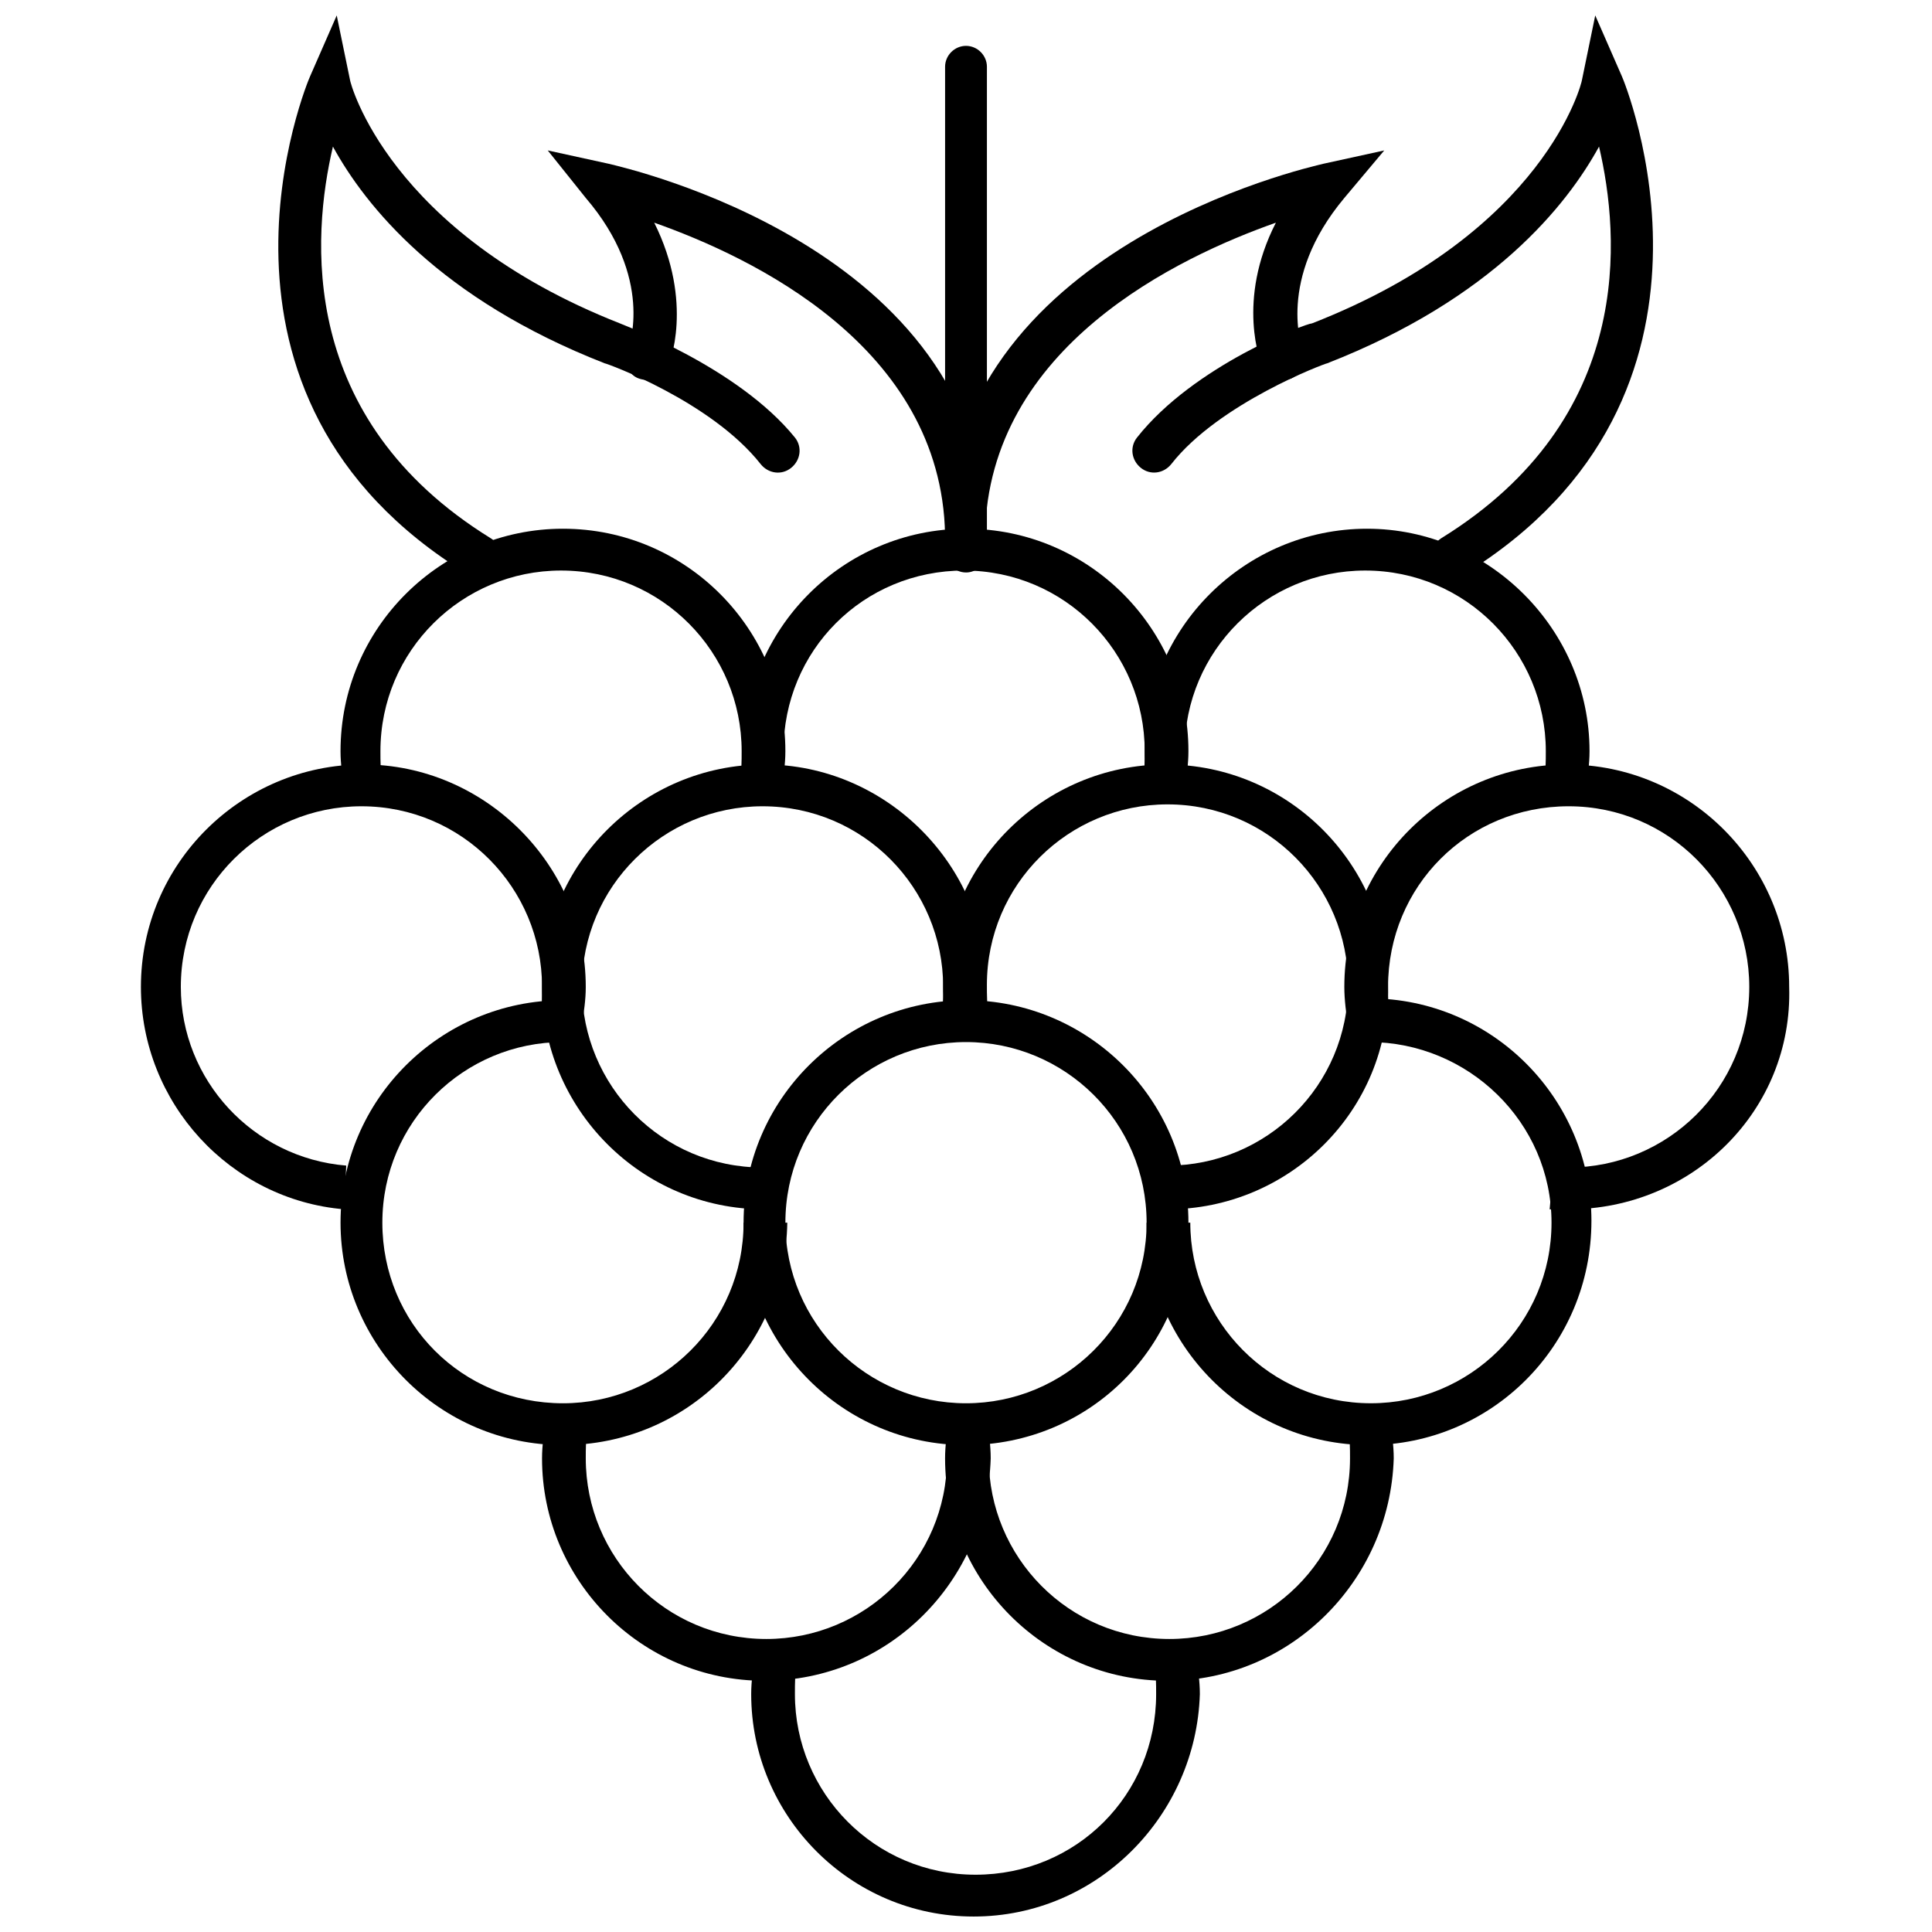 <?xml version="1.0" encoding="UTF-8"?>
<!-- Uploaded to: ICON Repo, www.iconrepo.com, Generator: ICON Repo Mixer Tools -->
<svg width="800px" height="800px" version="1.1" viewBox="144 144 512 512" xmlns="http://www.w3.org/2000/svg">
 <defs>
  <clipPath id="c">
   <path d="m343 582h119v69.902h-119z"/>
  </clipPath>
  <clipPath id="b">
   <path d="m444 148.09h139v149.91h-139z"/>
  </clipPath>
  <clipPath id="a">
   <path d="m217 148.09h139v149.91h-139z"/>
  </clipPath>
 </defs>
 <path d="m346.59 589.43c-32.746 0-58.945-26.703-58.945-58.945 0-3.527 0.504-6.551 1.008-10.078l11.082 2.016c-0.5 2.519-0.5 5.543-0.5 8.062 0 26.199 21.16 47.863 47.863 47.863 26.199 0 47.863-21.16 47.863-47.863 0-2.519 0-5.543-0.504-8.062l11.082-2.016c0.504 3.527 1.008 6.551 1.008 10.078-1.012 32.75-27.207 58.945-59.957 58.945z"/>
 <path d="m453.4 589.43c-32.746 0-58.945-26.703-58.945-58.945 0-3.527 0.504-6.551 1.008-10.078l11.082 2.016c-0.504 2.519-0.504 5.543-0.504 8.062 0 26.199 21.16 47.863 47.863 47.863 26.199 0 47.863-21.16 47.863-47.863 0-2.519 0-5.543-0.504-8.062l11.082-2.016c0.504 3.527 1.008 6.551 1.008 10.078-1.008 32.75-27.711 58.945-59.953 58.945z"/>
 <g clip-path="url(#c)">
  <path d="m402.02 651.9c-32.746 0-58.945-26.703-58.945-58.945 0-3.527 0.504-6.551 1.008-10.078l11.082 2.016c-0.504 2.519-0.504 5.039-0.504 8.062 0 26.199 21.16 47.863 47.863 47.863s47.863-21.16 47.863-47.863c0-2.519 0-5.543-0.504-8.062l11.082-2.016c0.504 3.527 1.008 6.551 1.008 10.078-1.008 32.246-27.207 58.945-59.953 58.945z"/>
 </g>
 <path d="m293.19 526.96c-32.746 0-58.945-26.703-58.945-58.945 0-32.746 26.703-58.945 58.945-58.945v11.086c-26.199 0-47.863 21.16-47.863 47.863s21.16 47.863 47.863 47.863c26.199 0 47.863-21.16 47.863-47.863h11.586c-0.504 32.746-26.703 58.941-59.449 58.941z"/>
 <path d="m506.8 526.96c-32.746 0-58.945-26.703-58.945-58.945h11.586c0 26.199 21.16 47.863 47.863 47.863 26.199 0 47.863-21.16 47.863-47.863 0-26.699-22.168-47.859-48.367-47.859v-11.586c32.746 0 58.945 26.703 58.945 58.945 0 33.25-26.699 59.445-58.945 59.445z"/>
 <path d="m235.25 464.48c-30.23-2.519-53.906-28.215-53.906-58.945 0-32.746 26.703-58.945 58.945-58.945 32.242 0 58.945 26.703 58.945 58.945 0 3.527-0.504 6.551-1.008 10.078l-11.082-2.016c0.504-2.519 0.504-5.543 0.504-8.062 0-26.199-21.16-47.863-47.863-47.863-26.199 0-47.863 21.16-47.863 47.863 0 24.688 19.145 45.344 43.832 47.359z"/>
 <path d="m346.59 464.48c-32.746 0-58.945-26.703-58.945-58.945 0-32.746 26.703-58.945 58.945-58.945s58.945 26.703 58.945 58.945c0 3.527-0.504 6.551-1.008 10.078l-11.082-2.016c0.504-2.519 0.504-5.543 0.504-8.062 0-26.199-21.16-47.863-47.863-47.863-26.199 0-47.863 21.16-47.863 47.863 0 26.199 21.16 47.863 47.863 47.863v11.082z"/>
 <path d="m453.4 464.48v-11.586c26.199 0 47.863-21.16 47.863-47.863 0-26.199-21.16-47.863-47.863-47.863-26.199 0-47.863 21.16-47.863 47.863 0 2.519 0 5.543 0.504 8.062l-11.082 2.519c-0.504-3.527-1.008-6.551-1.008-10.078 0-32.746 26.703-58.945 58.945-58.945 32.746 0 58.945 26.703 58.945 58.945 0.504 32.75-26.199 58.945-58.441 58.945z"/>
 <path d="m235.25 353.14c-0.504-3.527-1.008-6.551-1.008-10.078 0-32.746 26.703-58.945 58.945-58.945 32.746 0 58.945 26.703 58.945 58.945 0 3.527-0.504 6.551-1.008 10.078l-11.082-2.016c0.504-2.519 0.504-5.543 0.504-8.062 0-26.199-21.16-47.863-47.863-47.863-26.199 0-47.863 21.16-47.863 47.863 0 2.519 0 5.543 0.504 8.062z"/>
 <path d="m342.06 353.14c-0.504-3.527-1.008-6.551-1.008-10.078 0.004-32.242 26.199-58.945 58.949-58.945 32.746 0 58.945 26.703 58.945 58.945 0 3.527-0.504 6.551-1.008 10.078l-11.082-2.016c0.504-2.519 0.504-5.543 0.504-8.062 0-26.199-21.16-47.863-47.863-47.863s-47.863 21.16-47.863 47.863c0 2.519 0 5.543 0.504 8.062z"/>
 <path d="m448.36 353.14c-0.504-3.527-1.008-6.551-1.008-10.078 0-32.746 26.703-58.945 58.945-58.945 32.242 0 58.945 26.703 58.945 58.945 0 3.527-0.504 6.551-1.008 10.078l-11.082-2.016c0.504-2.519 0.504-5.543 0.504-8.062 0-26.199-21.16-47.863-47.863-47.863-26.199 0-47.863 21.16-47.863 47.863 0 2.519 0 5.543 0.504 8.062z"/>
 <path d="m559.71 464.48h-5.039l1.008-11.082h4.031c26.199 0 47.863-21.16 47.863-47.863 0-26.199-21.16-47.863-47.863-47.863s-47.863 21.16-47.863 47.863c0 3.023 0 5.543 0.504 8.566l-11.082 2.016c-0.504-3.527-1.008-7.055-1.008-10.578 0-32.746 26.703-58.945 58.945-58.945 32.746 0 58.945 26.703 58.945 58.945 1.008 32.746-25.695 58.941-58.441 58.941z"/>
 <path d="m400 526.96c-32.746 0-58.945-26.703-58.945-58.945 0-32.746 26.703-58.945 58.945-58.945s58.945 26.199 58.945 58.945c0 32.75-26.199 58.945-58.945 58.945zm0-106.8c-26.199 0-47.863 21.16-47.863 47.863 0 26.699 21.664 47.859 47.863 47.859s47.863-21.16 47.863-47.863c-0.004-26.699-21.668-47.859-47.863-47.859z"/>
 <path d="m400 295.71c-3.023 0-5.543-2.519-5.543-5.543v-128.47c0-3.023 2.519-5.543 5.543-5.543s5.543 2.519 5.543 5.543v127.97c-0.004 3.527-2.523 6.047-5.543 6.047z"/>
 <g clip-path="url(#b)">
  <path d="m528.97 297.22c-2.016 0-3.527-1.008-5.039-2.519-1.512-2.519-1.008-6.047 2.016-8.062 51.387-31.738 47.359-80.105 41.816-103.79-8.566 15.617-28.215 40.305-72.043 57.434-0.504 0-28.719 10.578-41.312 26.703-2.016 2.519-5.543 3.023-8.062 1.008-2.519-2.016-3.023-5.543-1.008-8.062 15.113-19.145 44.84-30.23 46.352-30.23 61.969-24.18 71.543-63.98 71.543-64.484l3.523-17.129 7.055 16.121c0.504 1.008 35.266 84.641-41.816 132-0.504 0.504-2.016 1.008-3.023 1.008z"/>
 </g>
 <path d="m400 291.18c-3.023 0-5.543-2.519-5.543-5.543 1.008-76.074 96.227-97.234 100.26-98.242l16.121-3.527-10.578 12.594c-18.137 21.664-11.082 39.801-11.082 40.305 1.008 3.023 0 6.047-3.023 7.559-3.023 1.008-6.047 0-7.559-3.023-0.504-1.008-7.055-17.633 3.527-38.289-25.695 9.07-76.074 32.746-77.082 82.625 0.5 3.023-2.019 5.543-5.039 5.543z"/>
 <g clip-path="url(#a)">
  <path d="m271.02 297.22c-1.008 0-2.016-0.504-3.023-1.008-77.586-47.359-42.32-130.99-41.816-132l7.055-16.121 3.527 17.129c0 0.504 10.078 40.305 71.539 64.488 1.008 0.504 31.234 11.586 46.352 30.23 2.016 2.519 1.512 6.047-1.008 8.062-2.519 2.016-6.047 1.512-8.062-1.008-13.098-16.625-40.809-26.703-41.312-26.703-43.832-17.133-63.48-41.816-72.043-57.438-5.543 23.68-9.574 72.043 41.816 103.79 2.519 1.512 3.527 5.039 2.016 8.062-1.512 1.512-3.527 2.519-5.039 2.519z"/>
 </g>
 <path d="m400 291.18c-3.023 0-5.543-2.519-5.543-5.543-1.008-49.879-51.387-73.555-77.082-82.625 10.578 21.16 4.031 37.785 3.527 38.289-1.008 3.023-4.535 4.031-7.559 3.023-3.023-1.008-4.031-4.535-3.023-7.559 0.504-1.008 7.055-19.145-11.082-40.305l-10.078-12.594 16.121 3.527c4.031 1.008 99.25 22.168 100.26 97.738 0 3.023-2.519 5.543-5.539 6.047z"/>
</svg>